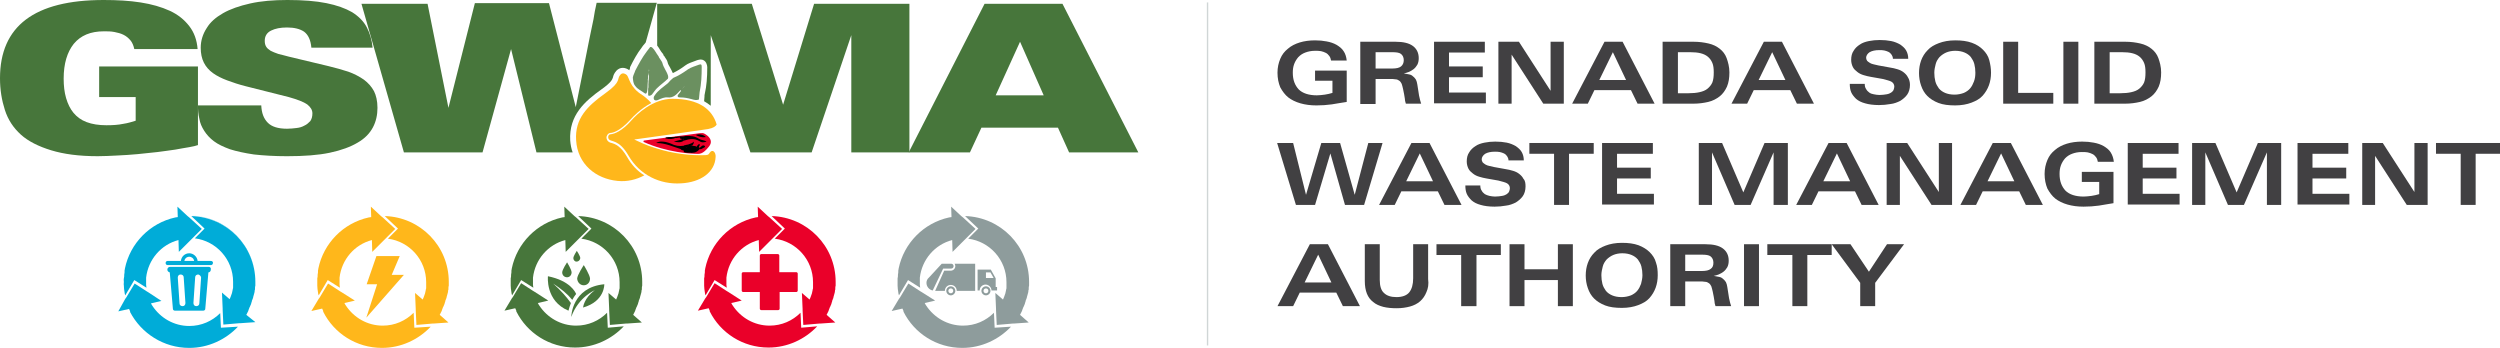<?xml version="1.0" encoding="utf-8"?>
<!-- Generator: Adobe Illustrator 26.4.1, SVG Export Plug-In . SVG Version: 6.00 Build 0)  -->
<svg version="1.1" xmlns="http://www.w3.org/2000/svg" xmlns:xlink="http://www.w3.org/1999/xlink" x="0px" y="0px"
	 viewBox="0 0 718.6 100" style="enable-background:new 0 0 718.6 100;" xml:space="preserve">
<style type="text/css">
	.st0{fill:#47763B;}
	.st1{fill:#EA0029;}
	.st2{fill:#6B9060;}
	.st3{fill:#FFB71B;}
	.st4{fill:#00ACD8;}
	.st5{fill:#8E9C9C;}
	.st6{fill:#414042;}
	.st7{fill:#D0D6D6;}
	.st8{fill:#FFFFFF;}
</style>
<g id="Layer_1">
	<g>
		<g>
			<g>
				<path class="st0" d="M54.4,42.3c-1.1,0.2-2.5,0.4-4,0.7c-1.6,0.2-3.3,0.5-5.1,0.7c-1.9,0.2-3.8,0.4-5.7,0.6
					c-2,0.2-3.9,0.3-5.9,0.4c-2,0.1-3.8,0.2-5.6,0.2c-5.4,0-9.8-0.6-13.4-1.7S8.1,40.6,6,38.7c-2.2-2-3.7-4.3-4.6-7.1S0,25.8,0,22.5
					C0,7.5,9.9,0,29.8,0c3.9,0,7.4,0.2,10.6,0.7c3.2,0.5,6,1.3,8.4,2.4c2.4,1.1,4.2,2.6,5.6,4.4c1.4,1.8,2.2,4,2.4,6.6H38.6
					c-0.2-1-0.6-1.9-1.1-2.5c-0.6-0.7-1.2-1.2-2-1.6c-0.8-0.4-1.6-0.6-2.6-0.8c-1-0.2-2-0.2-3-0.2c-3.9,0-6.7,1.2-8.7,3.6
					c-1.9,2.4-2.9,5.7-2.9,10c0,2,0.2,3.9,0.7,5.6c0.5,1.7,1.2,3.1,2.1,4.2c1,1.2,2.2,2.1,3.8,2.7c1.6,0.6,3.5,0.9,5.7,0.9
					c1.8,0,3.4-0.1,4.8-0.4c1.4-0.2,2.6-0.6,3.6-0.9v-6.8H28.5v-8.8h28.4v22.6C56.4,41.9,55.5,42.1,54.4,42.3z"/>
				<path class="st0" d="M108.5,31c0,2-0.4,3.9-1.3,5.6c-0.9,1.7-2.3,3.2-4.4,4.4c-2,1.2-4.7,2.2-8,2.9s-7.4,1-12.3,1
					c-3.6,0-6.8-0.2-9.5-0.5c-2.7-0.4-5-0.9-6.9-1.5c-1.9-0.7-3.4-1.4-4.6-2.3c-1.2-0.9-2.1-1.9-2.8-3c-0.7-1.1-1.2-2.2-1.4-3.5
					c-0.3-1.2-0.4-2.5-0.4-3.8h18.2c0.1,2.2,0.7,3.8,1.9,5c1.1,1.1,2.9,1.7,5.5,1.7c0.9,0,1.9-0.1,2.7-0.2c0.9-0.1,1.6-0.3,2.3-0.7
					c0.7-0.3,1.2-0.8,1.7-1.3c0.4-0.6,0.6-1.3,0.6-2.2c0-1-0.5-1.8-1.5-2.6c-1-0.7-2.8-1.4-5.3-2.1l-12.3-3.1
					c-2-0.5-3.8-1.1-5.4-1.7c-1.6-0.6-3-1.3-4.1-2.1c-1.1-0.8-2-1.8-2.6-3c-0.6-1.2-0.9-2.6-0.9-4.3c0-2,0.6-3.9,1.7-5.6
					C60.4,6.4,62,5,64.1,3.8c2.1-1.2,4.7-2.1,7.8-2.8c3.1-0.7,6.7-1,10.7-1c4.5,0,8.2,0.3,11.2,0.9c3,0.6,5.5,1.5,7.4,2.6
					c1.9,1.2,3.3,2.6,4.2,4.3c0.9,1.7,1.5,3.7,1.7,5.9H89.5c-0.2-2.2-0.9-3.7-2.1-4.6c-1.2-0.8-2.8-1.2-4.9-1.2
					c-1.9,0-3.4,0.3-4.6,0.9c-1.2,0.6-1.8,1.6-1.8,2.9c0,0.7,0.1,1.2,0.4,1.7c0.3,0.5,0.7,0.8,1.3,1.2c0.6,0.3,1.3,0.6,2.2,0.9
					c0.9,0.2,1.9,0.5,3.1,0.8l11.3,2.7c2,0.5,3.9,1,5.7,1.6c1.7,0.6,3.2,1.4,4.5,2.3c1.2,0.9,2.2,2,2.9,3.3
					C108.1,27.4,108.5,29,108.5,31z"/>
				<path class="st0" d="M307.3,43.8l-3.2-7.1h-22l-3.3,7.1h-17.6L283,1.1h22.4l21.8,42.7H307.3z M293.2,12l-7,15.4H300L293.2,12z"
					/>
				<g>
					<path class="st1" d="M185.1,40.4l15.9-2.1c0.3,0,0.8-0.1,1.2,0c0.4,0.1,3.3,1.7,1.6,3.8c-1.8,2.3-2.7,2.2-4.1,2.1
						c0,0,0,0-0.1,0c-0.5,0-7.8-0.3-14.6-3.4C184.9,40.7,185,40.4,185.1,40.4z"/>
					<path d="M196.5,43.7c0.1-0.2,0.2-0.4-0.2-0.5c-0.3,0-0.4-0.1-0.6-0.3c0.3-0.4,0.8-0.2,1.2-0.2c0.6,0.1,1.1,0.1,1.6-0.2
						c-0.1,0.1,0-0.1,0.1,0c0,0.1,0.2,0,0.1,0c-0.2-0.1-0.4,0.1-0.6,0.2c-0.3,0-0.6,0.1-0.8-0.2c0.2-0.8,0.7-1,1.6-0.7
						c0.4,0.3,0.9,0,1.3,0.4c0.2,0.1,0.2,0.3,0.1,0.5c-0.2,0.6-0.7,0.8-1.2,1c-0.2,0.1-0.2,0.1-0.2,0.2
						C198.1,43.9,197.3,44,196.5,43.7z"/>
					<path d="M198.9,43.9c-0.2-0.1-0.3-0.2-0.5-0.3c0.8,0,1.3-0.4,1.8-1c0.2-0.3,0.4-0.7,0.7-0.2l0,0c0.1,0.1,0.3,0.2,0.2,0.4
						c-0.3,0.5-0.8,0.8-1.3,1C199.5,43.9,199.2,43.9,198.9,43.9z"/>
					<path d="M197.4,42.5c0.3,0,0.6,0,0.9,0c0.2-0.1,0.5-0.2,0.5,0.2c-1,0.6-2,0.1-3,0.2c-2.3-0.7-4.5-1.8-7.2-1.8
						c1-0.6,1.9-0.4,2.7-0.3c0.5,0.1,1.1,0.3,1.6,0.5c1.1,0.6,2.4,0.8,3.6,0.6C197,41.7,197.2,42.1,197.4,42.5z"/>
					<path d="M197,39.1c1.4-0.1,2.7,0,3.9,0.8c0.6,0.4,1.4,0.3,2.2,0.8c-0.8,0.3-1.5,0.3-2-0.1c-1.5-0.9-2.9-0.7-4.4-0.2
						c-0.2-0.1-0.3-0.2-0.3-0.4C196.2,39.5,196.4,39.2,197,39.1z"/>
					<path d="M202.9,39.4c-1.1,0.2-2-0.1-2.9-0.6C200.9,38.4,202.3,38.7,202.9,39.4z"/>
					<path d="M197.4,42.5c-0.3-0.2-0.5-0.6-0.9-0.5c0.5-0.5,1.2-0.3,1.7-0.6c0.4-0.2,0.8-0.2,1.2-0.7c0.1,0.6-0.2,0.8-0.4,1.1
						C198.4,41.9,197.6,41.6,197.4,42.5z"/>
					<path d="M191.4,39.5c0.3,0,0.5-0.1,0.8-0.1c0.5,0,1.1,0,1.6,0c0.2,0,0.5-0.3,0.5,0.2c-0.9,0.4-1.9,0.5-2.9,0.2
						C191.1,39.8,191.3,39.7,191.4,39.5z"/>
					<path d="M196.4,40c0.1,0.1,0.1,0.3,0.2,0.4c-0.9,0.7-1.9,0.5-2.9,0.3c0.7-0.2,1.4-0.4,2.2-0.6C196.1,40.1,196.2,39.9,196.4,40z
						"/>
					<path d="M201.1,42.9c-0.1-0.1-0.1-0.3-0.2-0.4c0.4,0,0.6-0.4,0.9-0.6c0.3-0.1,0.6-0.2,0.8,0.1c0.2,0.3-0.2,0.4-0.4,0.5
						C201.9,42.7,201.6,42.9,201.1,42.9z"/>
					<path d="M196.4,40c-0.2,0.1-0.4,0.1-0.5,0.2c0.1-0.2,0.1-0.3-0.1-0.3c-0.2,0-0.4-0.1-0.4-0.4c-0.1-0.2,0.1-0.2,0.2-0.3
						c0.5,0,1,0,1.4,0C196.5,39.3,196.5,39.7,196.4,40z"/>
					<path d="M200.9,42.5c-0.3-0.2-0.5,0-0.7,0.2c0-0.2,0-0.3,0-0.5c0.1-0.1,0.1-0.2,0.2-0.3c0.2-0.2,0.4-0.6,0.7-0.4
						c0.3,0.2-0.2,0.4-0.2,0.6C200.9,42.3,200.9,42.4,200.9,42.5z"/>
					<path d="M195.6,39.2c-0.1,0.1-0.1,0.2-0.2,0.3c-0.4,0.1-0.7,0.1-1.1,0.2c-0.1-0.2-0.3-0.2-0.5-0.2
						C194.3,39.2,195,39.3,195.6,39.2z"/>
					<path d="M198.8,42.7c-0.1-0.2-0.3-0.2-0.5-0.2c0.2-0.1,0.3-0.2,0.5-0.2c0.2-0.1,0.5-0.3,0.6,0.1
						C199.3,42.7,199,42.7,198.8,42.7z"/>
				</g>
				<path class="st2" d="M187.4,13.6c0.8,0.7,1.2,1.7,1.9,2.6c0.1,0.3,0.2,0.5,0.4,0.7c0.2,0.4,0.6,0.8,0.7,1.2
					c0.3,1.3,1.2,2.3,1.6,3.6c0.1,0.3,0.1,0.6,0,0.9c-1,1-2.2,1.8-3.2,2.8c-0.5,0.5-0.8,1-1.2,1.5c-0.2,0.3-0.4,0.5-0.8,0.6
					c-0.4,0.1-0.5,0-0.5-0.4c0-0.5,0-1.1,0-1.6c0.2-0.5,0-1.1,0.1-1.6c0-0.4,0-0.8,0.1-1.2c0.2-0.9-0.2-1.8,0.1-2.5
					c0-0.3-0.2-0.1-0.1-0.2c0,0,0,0,0,0.1c0,0.6,0,1.2-0.2,1.7c0,0.2,0,0.5,0,0.7c-0.2,0.3,0,0.7-0.1,1.1c-0.1,0.9,0,1.8-0.2,2.7
					c-0.1,0.5-0.3,0.8-0.7,0.5c-0.9-0.7-2-1.1-2.7-2.1c-0.6-0.7-0.6-1.5-0.7-2.4c0.1-0.7,0.5-1.3,0.7-2c1-1.9,2-3.8,3.3-5.5
					c0.3-0.4,0.6-0.8,1-1.3C187,13.5,187.2,13.5,187.4,13.6z"/>
				<path class="st2" d="M193.5,22.4c1.5-0.6,2.9-1.5,4.3-2.5c0.9-0.6,2.1-0.9,3.1-1.3c0.6-0.2,0.8-0.1,0.8,0.6
					c0,2.5-0.1,4.9-0.6,7.3c-0.1,0.7-0.1,1.4-0.2,2.1c-0.7,0.3-1.4,0.1-2.1-0.1c-1.1-0.3-2.1-0.5-3.3-0.5c-0.3,0-0.6,0-0.7-0.3
					c-0.1-0.3,0.1-0.5,0.3-0.7c0.2-0.2,0.4-0.5,0.6-0.8c0-0.2,0.1-0.5,0.3-0.6c0.3-0.3,0.6-0.5,0.8-0.9c-0.2,0.3-0.4,0.5-0.7,0.8
					c-0.2,0.2-0.3,0.5-0.6,0.5c-1,1.1-1.9,2.2-3.6,2c-0.9-0.1-1.8,0.3-2.7,0.7c-0.4,0.2-0.9,0.3-1.2-0.1c-0.2-0.4-0.1-0.8,0.2-1.2
					c1-1.5,2.5-2.4,3.8-3.5C192.4,23.4,192.9,22.9,193.5,22.4z"/>
				<path class="st3" d="M204,43.9c-0.4,0.7-0.6,0.6-1.3,0.7c-0.1,0-0.3,0-0.3,0c-3.7,0.1-8.7-0.3-14.2-2.1
					c-2.6-0.8-4.2-1.6-5.9-2.4c0,0,18.1-2.5,21.2-3c1.6-0.3,2.2-0.8,2.5-1.3c-1.3-4.5-5.3-7.4-12.7-7.4c-5.7,0-10.3,4.5-11.8,6.2
					c-2.7,3.1-4.9,3.9-6,4c-0.6,0-0.9,0.8-0.5,1.4c0.6,0.9,2.9-0.1,5.7,4.8c3.2,5.5,9,8.3,15.1,7.9c5.5-0.3,9.7-3.1,9.9-7.6
					C205.8,43.8,204.8,42.7,204,43.9z"/>
				<g>
					<path class="st0" d="M234,1.1l-8.9,29l-9-29h-27.2v12c0.3,0.4,0.6,0.8,0.8,1.2c0.2,0.4,0.5,0.7,0.7,1l0.2,0.2l0.1,0.3
						c0,0,0,0.1,0.1,0.2l0.2,0.2l0.1,0.2c0,0,0.1,0.2,0.2,0.3c0.2,0.3,0.5,0.7,0.6,1.2c0.1,0.5,0.4,1,0.7,1.5c0.3,0.5,0.5,1,0.8,1.6
						c1.3-0.6,2.4-1.3,3.6-2.2c0.8-0.6,1.8-0.9,2.6-1.2c0.3-0.1,0.6-0.2,0.8-0.3c0.4-0.1,0.7-0.2,1-0.2c0.7,0,1.3,0.4,1.6,1
						c0.2,0.4,0.3,0.9,0.3,1.2c0,3-0.2,5.4-0.7,7.6c-0.1,0.3-0.1,0.6-0.1,0.9c0,0.4-0.1,0.8-0.1,1.2l0,0.1c0.7,0.4,1.3,0.8,1.9,1.3
						V10.1l11.4,33.7h17.6l11.4-33.7v33.7h16.7V1.1H234z"/>
				</g>
				<path class="st3" d="M180.3,45.2c-1.9-3.3-3.5-3.8-4.5-4.1c-0.5-0.1-0.9-0.3-1.2-0.7c-0.3-0.5-0.4-1-0.1-1.5
					c0.2-0.4,0.6-0.7,1-0.7c0.6,0,2.7-0.5,5.7-3.8c0.8-0.9,3-3.2,6-4.8c-1-1.1-2-1.9-2.6-2.3c-3.6-2.2-3.7-4.9-4.4-5.7
					c-0.4-0.4-1.2-0.8-1.8-0.2c-1.3,1.3,0.5,1.9-4.4,5.4c-5.2,3.7-8.8,7.3-8.4,13.5c0.4,6.9,5.7,11.1,11.9,11.7
					c2.8,0.3,5.5-0.4,7.7-1.6C183.1,49.1,181.5,47.3,180.3,45.2z"/>
				<path class="st0" d="M163.9,40.4c-0.4-7.3,4.2-11.3,9.1-14.8c2.8-2,3-2.8,3.2-3.4c0.1-0.5,0.3-1.1,1-1.9
					c0.5-0.5,1.1-0.8,1.8-0.8c0.7,0,1.4,0.3,1.9,0.7c0,0,0-0.1,0-0.1c0.1-0.2,0.2-0.4,0.2-0.6l0-0.1l0-0.1c1-2,2-3.9,3.4-5.7
					c0.2-0.3,0.4-0.6,0.7-0.9l0.4-0.5l3.2-11.4h-17.3c-0.4,1.7-0.7,3.3-0.9,4.7c-0.3,1.4-0.6,3-1,4.8c-0.4,1.8-0.7,3.6-1.1,5.5
					c-0.9,4.4-1.9,9.4-3,15l-7.7-29.9h-21.3L128.9,31l-6-29.9h-19l12.2,42.7h22.6l8.2-29.7l7.3,29.7h10.4
					C164.2,42.7,164,41.6,163.9,40.4z"/>
			</g>
			<g>
				<g>
					<g>
						<path class="st4" d="M60,76.7H48.9c-0.4,0-0.8,0.3-0.8,0.8c0,0.4,0.3,0.7,0.7,0.8c0,0,0.9,10.2,0.9,10.5
							c0,0.3,0.3,0.5,0.6,0.5s7.8,0,8.1,0s0.6-0.2,0.6-0.5c0-0.3,0.9-10.5,0.9-10.5c0.4,0,0.7-0.4,0.7-0.8
							C60.7,77,60.4,76.7,60,76.7z M52.5,88c-0.5,0-0.9-0.3-0.9-0.8l-0.5-7.4c0-0.5,0.3-0.9,0.8-0.9c0.5,0,0.9,0.3,0.9,0.8l0.5,7.4
							C53.3,87.6,53,88,52.5,88z M57.8,79.8l-0.5,7.4c0,0.5-0.4,0.8-0.9,0.8c-0.5,0-0.8-0.4-0.8-0.9l0.5-7.4c0-0.5,0.4-0.8,0.9-0.8
							C57.4,79,57.8,79.4,57.8,79.8z M60.6,75h-3.8c-0.1-1.2-1.2-2.2-2.4-2.2c-1.3,0-2.3,1-2.4,2.2h-3.8c-0.4,0-0.6,0.3-0.6,0.6
							c0,0.4,0.3,0.6,0.6,0.6h12.4c0.4,0,0.6-0.3,0.6-0.6C61.3,75.3,61,75,60.6,75z M54.4,73.8c0.7,0,1.3,0.5,1.4,1.2H53
							C53.1,74.3,53.7,73.8,54.4,73.8z"/>
					</g>
					<path class="st4" d="M41.8,81C41.8,81,41.8,81,41.8,81c0-0.2,0-0.4,0-0.6C41.8,80.6,41.8,80.8,41.8,81z"/>
					<path class="st4" d="M35.4,81.1c0,0.3,0,0.6,0,0.9C35.5,81.7,35.4,81.4,35.4,81.1C35.4,81,35.4,81,35.4,81.1z"/>
					<path class="st4" d="M35.7,84c-0.1-0.6-0.2-1.2-0.2-1.9C35.5,82.7,35.6,83.3,35.7,84z"/>
					<path class="st4" d="M54.4,93.6c-4.4,0-8.3-2.3-10.6-5.7l0,0C46.1,91.3,50,93.6,54.4,93.6c3.5,0,6.6-1.4,8.9-3.7l0,0
						C61,92.2,57.9,93.6,54.4,93.6z"/>
					<path class="st4" d="M35.4,81C35.4,81,35.4,81,35.4,81c0-0.3,0-0.6,0-0.9C35.5,80.4,35.4,80.7,35.4,81z"/>
					<path class="st4" d="M41.9,81.9c0,0.3,0,0.5,0.1,0.8l0,0C41.9,82.5,41.9,82.2,41.9,81.9z"/>
					<path class="st4" d="M41.8,81.1c0,0.3,0,0.6,0,0.8C41.8,81.6,41.8,81.3,41.8,81.1C41.8,81,41.8,81,41.8,81.1z"/>
					<polygon class="st4" points="35.9,84.9 35.9,84.9 35.8,84.9 					"/>
					<path class="st4" d="M67,81.1C67,81,67,81,67,81.1C67,81.1,67,81.1,67,81.1C67,81.1,67,81.1,67,81.1z"/>
					<path class="st4" d="M73.4,81C73.4,81,73.4,81,73.4,81c0-10.3-8.2-18.7-18.4-19l0,0C65.2,62.4,73.4,70.8,73.4,81z"/>
					<g>
						<path class="st4" d="M63.5,94.2L63.3,90c-2.3,2.3-5.4,3.7-8.9,3.7c-4.4,0-8.3-2.3-10.6-5.8c-0.1-0.2-0.3-0.4-0.4-0.7l3-0.7
							L42.6,84l-0.5-0.3l-3.4-2.2l-2.4,4l-0.3,0.4L34,89.5l3.1-0.7c0.1,0.2,0.2,0.4,0.3,0.7l0,0c0,0,0,0.1,0,0.1c0,0,0,0.1,0,0.1
							c0,0,0,0,0,0C40.6,95.8,47,100,54.4,100c5.5,0,10.5-2.4,14-6.1L63.5,94.2z"/>
						<path class="st4" d="M54.4,62.5l-0.5-0.4L51,59.4l0.1,3c-0.2,0-0.5,0.1-0.7,0.1l0,0c-7.3,1.6-13,7.4-14.5,14.7
							c0,0,0,0.1,0,0.1c-0.1,0.3-0.1,0.5-0.1,0.8c0,0.1,0,0.1,0,0.2c0,0.2-0.1,0.5-0.1,0.7c0,0.1,0,0.1,0,0.2c0,0.2,0,0.5-0.1,0.8
							c0,0.1,0,0.1,0,0.2c0,0.3,0,0.6,0,0.9c0,0.3,0,0.6,0,0.9c0,0,0,0.1,0,0.1c0,0.6,0.1,1.3,0.2,1.9c0,0,0,0,0,0
							c0,0.3,0.1,0.6,0.2,0.9c0,0,0,0,0,0l2.6-4.4l3.5,2.2c0-0.3-0.1-0.5-0.1-0.8c0,0,0,0,0,0c0-0.3,0-0.6,0-0.8c0,0,0,0,0,0
							c0,0,0,0,0,0c0-0.2,0-0.4,0-0.6c0,0,0-0.1,0-0.1c0-0.2,0-0.3,0-0.5c0,0,0-0.1,0-0.1c0.6-5.2,4.3-9.5,9.3-10.8l0.1,3.4l3.3-3.3
							l0.5-0.5l2.8-2.8L54.4,62.5z"/>
						<path class="st4" d="M70.8,90.5c0.2-0.4,0.4-0.8,0.6-1.2c0,0,0-0.1,0-0.1c0.1-0.2,0.1-0.3,0.2-0.5c0-0.1,0.1-0.2,0.1-0.3
							c0.1-0.1,0.1-0.2,0.2-0.4c0.1-0.2,0.2-0.5,0.3-0.7c0,0,0-0.1,0-0.1c0.1-0.2,0.1-0.4,0.2-0.6c0,0,0-0.1,0-0.1
							c0.1-0.2,0.1-0.4,0.2-0.5c0-0.1,0-0.2,0.1-0.2c0-0.2,0.1-0.3,0.1-0.5c0.1-0.2,0.1-0.5,0.2-0.7c0-0.1,0-0.2,0.1-0.3
							c0-0.2,0.1-0.4,0.1-0.6c0-0.2,0-0.3,0.1-0.5c0-0.1,0-0.2,0-0.3c0-0.3,0-0.5,0.1-0.8c0-0.1,0-0.1,0-0.2c0-0.3,0-0.6,0-0.9
							c0-10.3-8.2-18.6-18.4-18.9l3.8,3.6L56,68.5c6.2,0.8,11,6.1,11,12.5c0,0,0,0,0,0c0,0,0,0,0,0c0,0,0,0,0,0c0,0.2,0,0.4,0,0.6
							c0,0.1,0,0.2,0,0.3c0,0.1,0,0.2,0,0.2c0,0.1,0,0.3,0,0.4c0,0,0,0.1,0,0.1c0,0.2,0,0.3-0.1,0.5c0,0,0,0,0,0.1
							c-0.1,0.7-0.3,1.4-0.6,2.1l0,0c-0.1,0.2-0.2,0.5-0.3,0.7l-2.2-1.9l0.2,4.6l0,0.4l0.2,4.2l4.6-0.4l0.3,0l4.3-0.3L70.8,90.5z"/>
					</g>
				</g>
				<g>
					<g transform="translate(0,-952.362)">
						<path class="st1" d="M218.4,1025.8v4.8h-4.8c-0.2,0-0.4,0.2-0.4,0.4v4.9c0,0.2,0.2,0.4,0.4,0.4h4.8v4.8c0,0.2,0.2,0.4,0.4,0.4
							h4.9c0.2,0,0.4-0.2,0.4-0.4v-4.8h4.8c0.2,0,0.4-0.2,0.4-0.4v-4.9c0-0.2-0.2-0.4-0.4-0.4H224v-4.8c0-0.2-0.2-0.4-0.4-0.4h-4.9
							C218.5,1025.5,218.4,1025.7,218.4,1025.8L218.4,1025.8z"/>
					</g>
					<g>
						<path class="st1" d="M230.3,94.2l-0.2-4.3c-2.3,2.3-5.4,3.7-8.9,3.7c-4.4,0-8.3-2.3-10.6-5.8c-0.1-0.2-0.3-0.4-0.4-0.7l3-0.7
							l-3.9-2.5l-0.5-0.3l-3.4-2.2l-2.4,4l-0.3,0.4l-2.1,3.5l3.1-0.7c0.1,0.2,0.2,0.4,0.3,0.7l0,0c0,0,0,0.1,0,0.1c0,0,0,0.1,0,0.1
							c0,0,0,0,0,0c3.1,6.2,9.5,10.4,16.9,10.4c5.5,0,10.5-2.4,14-6.1L230.3,94.2z"/>
						<path class="st1" d="M221.2,62.5l-0.5-0.4l-2.9-2.7l0.1,3c-0.2,0-0.5,0.1-0.7,0.1l0,0c-7.3,1.6-13,7.4-14.5,14.7
							c0,0,0,0.1,0,0.1c-0.1,0.3-0.1,0.5-0.1,0.8c0,0.1,0,0.1,0,0.2c0,0.2-0.1,0.5-0.1,0.7c0,0.1,0,0.1,0,0.2c0,0.2,0,0.5-0.1,0.8
							c0,0.1,0,0.1,0,0.2c0,0.3,0,0.6,0,0.9c0,0.3,0,0.6,0,0.9c0,0,0,0.1,0,0.1c0,0.6,0.1,1.3,0.2,1.9c0,0,0,0,0,0
							c0,0.3,0.1,0.6,0.2,0.9c0,0,0,0,0,0l2.6-4.4l3.5,2.2c0-0.3-0.1-0.5-0.1-0.8c0,0,0,0,0,0c0-0.3,0-0.6,0-0.8c0,0,0,0,0,0
							c0,0,0,0,0,0c0-0.2,0-0.4,0-0.6c0,0,0-0.1,0-0.1c0-0.2,0-0.3,0-0.5c0,0,0-0.1,0-0.1c0.6-5.2,4.3-9.5,9.3-10.8l0.1,3.4l3.3-3.3
							l0.5-0.5l2.8-2.8L221.2,62.5z"/>
						<path class="st1" d="M237.6,90.5c0.2-0.4,0.4-0.8,0.6-1.2c0,0,0-0.1,0-0.1c0.1-0.2,0.1-0.3,0.2-0.5c0-0.1,0.1-0.2,0.1-0.3
							c0.1-0.1,0.1-0.2,0.2-0.4c0.1-0.2,0.2-0.5,0.3-0.7c0,0,0-0.1,0-0.1c0.1-0.2,0.1-0.4,0.2-0.6c0,0,0-0.1,0-0.1
							c0.1-0.2,0.1-0.4,0.2-0.5c0-0.1,0-0.2,0.1-0.2c0-0.2,0.1-0.3,0.1-0.5c0.1-0.2,0.1-0.5,0.2-0.7c0-0.1,0-0.2,0.1-0.3
							c0-0.2,0.1-0.4,0.1-0.6c0-0.2,0-0.3,0.1-0.5c0-0.1,0-0.2,0-0.3c0-0.3,0-0.5,0.1-0.8c0-0.1,0-0.1,0-0.2c0-0.3,0-0.6,0-0.9
							c0-10.3-8.2-18.6-18.4-18.9l3.8,3.6l-2.9,2.9c6.2,0.8,11,6.1,11,12.5c0,0,0,0,0,0c0,0,0,0,0,0c0,0,0,0,0,0c0,0.2,0,0.4,0,0.6
							c0,0.1,0,0.2,0,0.3c0,0.1,0,0.2,0,0.2c0,0.1,0,0.3,0,0.4c0,0,0,0.1,0,0.1c0,0.2,0,0.3-0.1,0.5c0,0,0,0,0,0.1
							c-0.1,0.7-0.3,1.4-0.6,2.1l0,0c-0.1,0.2-0.2,0.5-0.3,0.7l-2.2-1.9l0.2,4.6l0,0.4l0.2,4.2l4.6-0.4l0.3,0l4.3-0.3L237.6,90.5z"
							/>
					</g>
				</g>
				<g>
					<polygon class="st3" points="108.2,73.6 114.9,73.6 112.6,79 116.1,79 105.3,91.3 108.4,81.7 105.4,81.7 					"/>
					<g>
						<path class="st3" d="M119.1,94.2l-0.2-4.3c-2.3,2.3-5.4,3.7-8.9,3.7c-4.4,0-8.3-2.3-10.6-5.8c-0.1-0.2-0.3-0.4-0.4-0.7l3-0.7
							L98.2,84l-0.5-0.3l-3.4-2.2l-2.4,4l-0.3,0.4l-2.1,3.5l3.1-0.7c0.1,0.2,0.2,0.4,0.3,0.7l0,0c0,0,0,0.1,0,0.1c0,0,0,0.1,0,0.1
							c0,0,0,0,0,0c3.1,6.2,9.5,10.4,16.9,10.4c5.5,0,10.5-2.4,14-6.1L119.1,94.2z"/>
						<path class="st3" d="M110,62.5l-0.5-0.4l-2.9-2.7l0.1,3c-0.2,0-0.5,0.1-0.7,0.1l0,0c-7.3,1.6-13,7.4-14.5,14.7
							c0,0,0,0.1,0,0.1c-0.1,0.3-0.1,0.5-0.1,0.8c0,0.1,0,0.1,0,0.2c0,0.2-0.1,0.5-0.1,0.7c0,0.1,0,0.1,0,0.2c0,0.2,0,0.5-0.1,0.8
							c0,0.1,0,0.1,0,0.2c0,0.3,0,0.6,0,0.9c0,0.3,0,0.6,0,0.9c0,0,0,0.1,0,0.1c0,0.6,0.1,1.3,0.2,1.9c0,0,0,0,0,0
							c0,0.3,0.1,0.6,0.2,0.9c0,0,0,0,0,0l2.6-4.4l3.5,2.2c0-0.3-0.1-0.5-0.1-0.8c0,0,0,0,0,0c0-0.3,0-0.6,0-0.8c0,0,0,0,0,0
							c0,0,0,0,0,0c0-0.2,0-0.4,0-0.6c0,0,0-0.1,0-0.1c0-0.2,0-0.3,0-0.5c0,0,0-0.1,0-0.1c0.6-5.2,4.3-9.5,9.3-10.8l0.1,3.4l3.3-3.3
							l0.5-0.5l2.8-2.8L110,62.5z"/>
						<path class="st3" d="M126.4,90.5c0.2-0.4,0.4-0.8,0.6-1.2c0,0,0-0.1,0-0.1c0.1-0.2,0.1-0.3,0.2-0.5c0-0.1,0.1-0.2,0.1-0.3
							c0.1-0.1,0.1-0.2,0.2-0.4c0.1-0.2,0.2-0.5,0.3-0.7c0,0,0-0.1,0-0.1c0.1-0.2,0.1-0.4,0.2-0.6c0,0,0-0.1,0-0.1
							c0.1-0.2,0.1-0.4,0.2-0.5c0-0.1,0-0.2,0.1-0.2c0-0.2,0.1-0.3,0.1-0.5c0.1-0.2,0.1-0.5,0.2-0.7c0-0.1,0-0.2,0.1-0.3
							c0-0.2,0.1-0.4,0.1-0.6c0-0.2,0-0.3,0.1-0.5c0-0.1,0-0.2,0-0.3c0-0.3,0-0.5,0.1-0.8c0-0.1,0-0.1,0-0.2c0-0.3,0-0.6,0-0.9
							c0-10.3-8.2-18.6-18.4-18.9l3.8,3.6l-2.9,2.9c6.2,0.8,11,6.1,11,12.5c0,0,0,0,0,0c0,0,0,0,0,0c0,0,0,0,0,0c0,0.2,0,0.4,0,0.6
							c0,0.1,0,0.2,0,0.3c0,0.1,0,0.2,0,0.2c0,0.1,0,0.3,0,0.4c0,0,0,0.1,0,0.1c0,0.2,0,0.3-0.1,0.5c0,0,0,0,0,0.1
							c-0.1,0.7-0.3,1.4-0.6,2.1l0,0c-0.1,0.2-0.2,0.5-0.3,0.7l-2.2-1.9l0.2,4.6l0,0.4l0.2,4.2l4.6-0.4l0.3,0l4.3-0.3L126.4,90.5z"
							/>
					</g>
				</g>
				<g>
					<path class="st5" d="M266.3,81.3c0,1.1,0.8,2,1.8,2.2l3-6.3h2.3c0.4,0,0.7-0.3,0.7-0.7s-0.3-0.7-0.7-0.7h-1.1h-1.6l-3.7,4l0,0
						C266.5,80.2,266.3,80.8,266.3,81.3z"/>
					<path class="st5" d="M268.8,83.6h2.8c0-1,0.8-1.7,1.7-1.7c1,0,1.7,0.8,1.7,1.7h5.3v-7.8h-5.9c0.1,0.2,0.2,0.5,0.2,0.7
						c0,0.7-0.6,1.3-1.3,1.3h-1.9L268.8,83.6z"/>
					<path class="st5" d="M272,83.6c0,0.7,0.6,1.3,1.3,1.3s1.3-0.6,1.3-1.3s-0.6-1.3-1.3-1.3S272,82.9,272,83.6z M272.6,83.6
						c0-0.4,0.3-0.7,0.7-0.7s0.7,0.3,0.7,0.7s-0.3,0.7-0.7,0.7S272.6,84,272.6,83.6z"/>
					<path class="st5" d="M282.1,83.6c0,0.7,0.6,1.3,1.3,1.3s1.3-0.6,1.3-1.3s-0.6-1.3-1.3-1.3S282.1,82.9,282.1,83.6z M282.7,83.6
						c0-0.4,0.3-0.7,0.7-0.7c0.4,0,0.7,0.3,0.7,0.7s-0.3,0.7-0.7,0.7C283,84.3,282.7,84,282.7,83.6z"/>
					<path class="st5" d="M281,77.6v5.9h0.6c0-1,0.8-1.7,1.7-1.7s1.7,0.8,1.7,1.7h1.6v-1h-0.4v-2.5l-1.4-2.5H281z M283.4,78.3h1.3
						l0.9,1.6h-2.2V78.3z"/>
				</g>
				<g>
					<path class="st5" d="M285.9,94.2l-0.2-4.3c-2.3,2.3-5.4,3.7-8.9,3.7c-4.4,0-8.3-2.3-10.6-5.8c-0.1-0.2-0.3-0.4-0.4-0.7l3-0.7
						L265,84l-0.5-0.3l-3.4-2.2l-2.4,4l-0.3,0.4l-2.1,3.5l3.1-0.7c0.1,0.2,0.2,0.4,0.3,0.7l0,0c0,0,0,0.1,0,0.1c0,0,0,0.1,0,0.1
						c0,0,0,0,0,0c3.1,6.2,9.5,10.4,16.9,10.4c5.5,0,10.5-2.4,14-6.1L285.9,94.2z"/>
					<path class="st5" d="M276.8,62.5l-0.5-0.4l-2.9-2.7l0.1,3c-0.2,0-0.5,0.1-0.7,0.1l0,0c-7.3,1.6-13,7.4-14.5,14.7
						c0,0,0,0.1,0,0.1c-0.1,0.3-0.1,0.5-0.1,0.8c0,0.1,0,0.1,0,0.2c0,0.2-0.1,0.5-0.1,0.7c0,0.1,0,0.1,0,0.2c0,0.2,0,0.5-0.1,0.8
						c0,0.1,0,0.1,0,0.2c0,0.3,0,0.6,0,0.9c0,0.3,0,0.6,0,0.9c0,0,0,0.1,0,0.1c0,0.6,0.1,1.3,0.2,1.9c0,0,0,0,0,0
						c0,0.3,0.1,0.6,0.2,0.9c0,0,0,0,0,0l2.6-4.4l3.5,2.2c0-0.3-0.1-0.5-0.1-0.8c0,0,0,0,0,0c0-0.3,0-0.6,0-0.8c0,0,0,0,0,0
						c0,0,0,0,0,0c0-0.2,0-0.4,0-0.6c0,0,0-0.1,0-0.1c0-0.2,0-0.3,0-0.5c0,0,0-0.1,0-0.1c0.6-5.2,4.3-9.5,9.3-10.8l0.1,3.4l3.3-3.3
						l0.5-0.5l2.8-2.8L276.8,62.5z"/>
					<path class="st5" d="M293.2,90.5c0.2-0.4,0.4-0.8,0.6-1.2c0,0,0-0.1,0-0.1c0.1-0.2,0.1-0.3,0.2-0.5c0-0.1,0.1-0.2,0.1-0.3
						c0.1-0.1,0.1-0.2,0.2-0.4c0.1-0.2,0.2-0.5,0.3-0.7c0,0,0-0.1,0-0.1c0.1-0.2,0.1-0.4,0.2-0.6c0,0,0-0.1,0-0.1
						c0.1-0.2,0.1-0.4,0.2-0.5c0-0.1,0-0.2,0.1-0.2c0-0.2,0.1-0.3,0.1-0.5c0.1-0.2,0.1-0.5,0.2-0.7c0-0.1,0-0.2,0.1-0.3
						c0-0.2,0.1-0.4,0.1-0.6c0-0.2,0-0.3,0.1-0.5c0-0.1,0-0.2,0-0.3c0-0.3,0-0.5,0.1-0.8c0-0.1,0-0.1,0-0.2c0-0.3,0-0.6,0-0.9
						c0-10.3-8.2-18.6-18.4-18.9l3.8,3.6l-2.9,2.9c6.2,0.8,11,6.1,11,12.5c0,0,0,0,0,0c0,0,0,0,0,0c0,0,0,0,0,0c0,0.2,0,0.4,0,0.6
						c0,0.1,0,0.2,0,0.3c0,0.1,0,0.2,0,0.2c0,0.1,0,0.3,0,0.4c0,0,0,0.1,0,0.1c0,0.2,0,0.3-0.1,0.5c0,0,0,0,0,0.1
						c-0.1,0.7-0.3,1.4-0.6,2.1l0,0c-0.1,0.2-0.2,0.5-0.3,0.7l-2.2-1.9l0.2,4.6l0,0.4l0.2,4.2l4.6-0.4l0.3,0l4.3-0.3L293.2,90.5z"/>
				</g>
				<g>
					<g>
						<path class="st0" d="M174.7,94.2l-0.2-4.3c-2.3,2.3-5.4,3.7-8.9,3.7c-4.4,0-8.3-2.3-10.6-5.8c-0.1-0.2-0.3-0.4-0.4-0.7l3-0.7
							l-3.9-2.5l-0.5-0.3l-3.4-2.2l-2.4,4l-0.3,0.4l-2.1,3.5l3.1-0.7c0.1,0.2,0.2,0.4,0.3,0.7l0,0c0,0,0,0.1,0,0.1c0,0,0,0.1,0,0.1
							c0,0,0,0,0,0c3.1,6.2,9.5,10.4,16.9,10.4c5.5,0,10.5-2.4,14-6.1L174.7,94.2z"/>
						<path class="st0" d="M165.6,62.5l-0.5-0.4l-2.9-2.7l0.1,3c-0.2,0-0.5,0.1-0.7,0.1l0,0c-7.3,1.6-13,7.4-14.5,14.7
							c0,0,0,0.1,0,0.1c-0.1,0.3-0.1,0.5-0.1,0.8c0,0.1,0,0.1,0,0.2c0,0.2-0.1,0.5-0.1,0.7c0,0.1,0,0.1,0,0.2c0,0.2,0,0.5-0.1,0.8
							c0,0.1,0,0.1,0,0.2c0,0.3,0,0.6,0,0.9c0,0.3,0,0.6,0,0.9c0,0,0,0.1,0,0.1c0,0.6,0.1,1.3,0.2,1.9c0,0,0,0,0,0
							c0,0.3,0.1,0.6,0.2,0.9c0,0,0,0,0,0l2.6-4.4l3.5,2.2c0-0.3-0.1-0.5-0.1-0.8c0,0,0,0,0,0c0-0.3,0-0.6,0-0.8c0,0,0,0,0,0
							c0,0,0,0,0,0c0-0.2,0-0.4,0-0.6c0,0,0-0.1,0-0.1c0-0.2,0-0.3,0-0.5c0,0,0-0.1,0-0.1c0.6-5.2,4.3-9.5,9.3-10.8l0.1,3.4l3.3-3.3
							l0.5-0.5l2.8-2.8L165.6,62.5z"/>
						<path class="st0" d="M182,90.5c0.2-0.4,0.4-0.8,0.6-1.2c0,0,0-0.1,0-0.1c0.1-0.2,0.1-0.3,0.2-0.5c0-0.1,0.1-0.2,0.1-0.3
							c0.1-0.1,0.1-0.2,0.2-0.4c0.1-0.2,0.2-0.5,0.3-0.7c0,0,0-0.1,0-0.1c0.1-0.2,0.1-0.4,0.2-0.6c0,0,0-0.1,0-0.1
							c0.1-0.2,0.1-0.4,0.2-0.5c0-0.1,0-0.2,0.1-0.2c0-0.2,0.1-0.3,0.1-0.5c0.1-0.2,0.1-0.5,0.2-0.7c0-0.1,0-0.2,0.1-0.3
							c0-0.2,0.1-0.4,0.1-0.6c0-0.2,0-0.3,0.1-0.5c0-0.1,0-0.2,0-0.3c0-0.3,0-0.5,0.1-0.8c0-0.1,0-0.1,0-0.2c0-0.3,0-0.6,0-0.9
							c0-10.3-8.2-18.6-18.4-18.9l3.8,3.6l-2.9,2.9c6.2,0.8,11,6.1,11,12.5c0,0,0,0,0,0c0,0,0,0,0,0c0,0,0,0,0,0c0,0.2,0,0.4,0,0.6
							c0,0.1,0,0.2,0,0.3c0,0.1,0,0.2,0,0.2c0,0.1,0,0.3,0,0.4c0,0,0,0.1,0,0.1c0,0.2,0,0.3-0.1,0.5c0,0,0,0,0,0.1
							c-0.1,0.7-0.3,1.4-0.6,2.1l0,0c-0.1,0.2-0.2,0.5-0.3,0.7l-2.2-1.9l0.2,4.6l0,0.4l0.2,4.2l4.6-0.4l0.3,0l4.3-0.3L182,90.5z"/>
					</g>
					<g>
						<path class="st0" d="M171,83.4c-3.2,2.3-3.4,5-3.4,5c6.3-1.8,6.1-6.7,6.1-6.7c-9.4,0.9-9.5,9.4-9.5,9.4
							C166.3,85.3,171,83.4,171,83.4z"/>
						<path class="st0" d="M164.5,86.2C164.5,86.2,164.5,86.2,164.5,86.2c0.3-0.6,0.7-1.2,1.1-1.7c-0.2-0.5-1.7-3.8-8.1-5.1
							c0,0-0.8,7.1,5.9,9.9c0.2-0.7,0.4-1.5,0.7-2.2c-1.3-1.8-2.8-3.5-5.1-5.6C161.4,83.1,163,84.4,164.5,86.2z"/>
						<path class="st0" d="M164.3,78.3c0-0.8-1.3-2.9-1.3-2.9s-1.4,2.1-1.4,2.9c0,0.8,0.6,1.4,1.4,1.4S164.3,79,164.3,78.3z"/>
						<path class="st0" d="M166.8,74.2c0-0.6-1-2.1-1-2.1s-1,1.5-1,2.1c0,0.5,0.4,1,0.9,1C166.3,75.2,166.7,74.8,166.8,74.2
							C166.8,74.3,166.8,74.2,166.8,74.2z"/>
						<path class="st0" d="M167.8,82c1,0,1.8-0.8,1.8-1.9c0-1-1.8-3.9-1.8-3.9s-1.9,2.9-1.9,3.9C166,81.2,166.8,82,167.8,82z"/>
					</g>
				</g>
			</g>
		</g>
		<g>
			<rect x="346.9" y="0.7" class="st7" width="0.4" height="98.6"/>
		</g>
		<g>
			<g>
				<path class="st6" d="M382.8,30c-1.4,0.2-2.9,0.3-4.4,0.3c-1.7,0-3.2-0.2-4.6-0.6c-1.4-0.4-2.6-1-3.5-1.7s-1.7-1.8-2.3-2.9
					c-0.5-1.2-0.8-2.6-0.8-4.2c0-1.5,0.3-2.8,0.8-4c0.5-1.2,1.2-2.1,2.2-2.9c0.9-0.8,2.1-1.4,3.4-1.8c1.3-0.4,2.8-0.6,4.4-0.6
					c1.2,0,2.3,0.1,3.3,0.3c1.1,0.2,2,0.5,2.9,1c0.8,0.5,1.5,1,2,1.8c0.5,0.7,0.8,1.7,0.9,2.7h-4.5c-0.1-0.5-0.2-0.9-0.5-1.3
					c-0.3-0.4-0.6-0.7-1-0.9c-0.4-0.2-0.9-0.4-1.4-0.5c-0.5-0.1-1.1-0.1-1.7-0.1c-1.1,0-2,0.2-2.8,0.5c-0.8,0.3-1.4,0.7-2,1.3
					c-0.5,0.6-0.9,1.2-1.2,2c-0.3,0.8-0.4,1.6-0.4,2.5c0,2.1,0.6,3.6,1.7,4.8c1.1,1.1,2.9,1.7,5.2,1.7c0.7,0,1.5-0.1,2.3-0.2
					c0.8-0.1,1.5-0.3,2.2-0.5v-3.5h-5v-2.9h9.1v9C385.6,29.5,384.2,29.8,382.8,30z"/>
				<path class="st6" d="M404.1,29.8c-0.2-0.6-0.3-1.1-0.3-1.5c-0.1-0.4-0.1-0.8-0.2-1.2l-0.3-1.5c-0.1-0.6-0.3-1.1-0.4-1.5
					c-0.2-0.4-0.4-0.7-0.7-0.9c-0.3-0.2-0.6-0.4-1.1-0.4c-0.4-0.1-1-0.1-1.7-0.1h-4v7.2H391V12h10.1c2.3,0,3.9,0.4,5,1.2
					c1.1,0.8,1.7,2,1.7,3.5c0,0.7-0.1,1.3-0.4,1.9c-0.3,0.5-0.6,0.9-1.1,1.3c-0.4,0.3-0.9,0.6-1.4,0.8c-0.5,0.2-0.9,0.3-1.4,0.4
					c0.6,0.1,1.1,0.2,1.6,0.3c0.5,0.1,0.8,0.3,1.1,0.6c0.3,0.2,0.6,0.6,0.8,0.9c0.2,0.4,0.3,0.8,0.4,1.4l0.5,3.2
					c0.1,0.5,0.2,0.9,0.3,1.3c0.1,0.4,0.2,0.7,0.3,1H404.1z M403.5,17.3c0-0.8-0.3-1.4-0.8-1.8c-0.5-0.4-1.4-0.5-2.6-0.5h-4.7v4.7
					h4.7c1.3,0,2.1-0.2,2.6-0.6C403.2,18.7,403.5,18.1,403.5,17.3z"/>
				<path class="st6" d="M412.2,29.8V12h14.6v3.1h-10.3v4h9.7v3.1h-9.7v4.4h10.6v3.1H412.2z"/>
				<path class="st6" d="M443.6,29.8l-9.1-14.1v14.1h-3.8V12h5.9l9.1,14.1V12h3.8v17.8H443.6z"/>
				<path class="st6" d="M470.7,29.8l-1.9-3.9h-10.5l-1.9,3.9h-4.5l9.3-17.8h5.2l9.2,17.8H470.7z M463.6,15l-3.9,8h7.7L463.6,15z"/>
				<path class="st6" d="M497.1,20.8c0,1.6-0.2,2.9-0.7,4.1c-0.5,1.1-1.2,2.1-2.1,2.8s-2,1.3-3.3,1.6c-1.3,0.3-2.7,0.5-4.3,0.5h-8.8
					V12h8.9c1.6,0,3,0.2,4.3,0.5c1.3,0.3,2.3,0.8,3.2,1.5c0.9,0.7,1.6,1.6,2,2.7S497.1,19.2,497.1,20.8z M492.6,20.8
					c0-1.1-0.1-2-0.4-2.7c-0.3-0.7-0.7-1.3-1.3-1.8c-0.6-0.5-1.3-0.8-2.1-1c-0.8-0.2-1.8-0.3-3-0.3h-3.5v11.8h3.1
					c1.2,0,2.2-0.1,3.1-0.3c0.9-0.2,1.7-0.5,2.3-1c0.6-0.5,1.1-1.1,1.4-1.8C492.5,22.9,492.6,22,492.6,20.8z"/>
				<path class="st6" d="M516.5,29.8l-1.9-3.9h-10.5l-1.9,3.9h-4.5L507,12h5.2l9.2,17.8H516.5z M509.4,15l-3.9,8h7.7L509.4,15z"/>
				<path class="st6" d="M549,24.4c0,1.1-0.3,2.1-0.8,2.8c-0.5,0.7-1.2,1.3-2,1.8c-0.8,0.4-1.8,0.8-2.8,0.9
					c-1.1,0.2-2.2,0.3-3.3,0.3c-1.6,0-3-0.2-4-0.5c-1.1-0.3-1.9-0.7-2.6-1.3c-0.6-0.6-1.1-1.2-1.4-1.9c-0.3-0.7-0.4-1.5-0.4-2.4h4.3
					c0,0.6,0.1,1.1,0.4,1.5c0.2,0.4,0.5,0.7,0.9,1s0.8,0.4,1.3,0.5c0.5,0.1,1.1,0.2,1.6,0.2c0.8,0,1.5-0.1,2.1-0.2
					c0.6-0.1,1-0.3,1.3-0.5c0.3-0.2,0.6-0.5,0.7-0.8c0.1-0.3,0.2-0.6,0.2-0.9c0-0.6-0.3-1.1-0.8-1.4c-0.5-0.3-1.4-0.5-2.5-0.8
					l-3.4-0.6c-0.7-0.1-1.4-0.3-2.1-0.5c-0.7-0.2-1.3-0.5-1.8-0.9s-1-0.8-1.3-1.4s-0.5-1.3-0.5-2.1c0-1,0.2-1.9,0.7-2.6
					c0.4-0.7,1-1.3,1.8-1.8c0.7-0.5,1.6-0.8,2.6-1c1-0.2,2-0.3,3.1-0.3c1.2,0,2.3,0.1,3.3,0.3c1,0.2,1.9,0.6,2.6,1
					c0.7,0.5,1.3,1,1.7,1.7c0.4,0.7,0.6,1.5,0.6,2.4h-4.4c0-0.5-0.2-0.9-0.4-1.2c-0.2-0.3-0.5-0.6-0.9-0.8c-0.4-0.2-0.8-0.3-1.2-0.4
					c-0.5-0.1-0.9-0.1-1.4-0.1c-1.2,0-2.1,0.2-2.8,0.6c-0.6,0.4-1,1-1,1.6c0,0.3,0.1,0.6,0.3,0.9c0.2,0.2,0.5,0.4,0.8,0.6
					c0.3,0.2,0.7,0.3,1.1,0.4c0.4,0.1,0.8,0.2,1.3,0.3l3.3,0.6c0.8,0.1,1.5,0.3,2.2,0.5c0.7,0.2,1.3,0.5,1.8,0.9
					c0.5,0.4,0.9,0.8,1.2,1.4C548.8,22.8,549,23.6,549,24.4z"/>
				<path class="st6" d="M572.3,20.9c0,1.3-0.2,2.5-0.6,3.6c-0.4,1.1-1,2.1-1.8,3s-1.9,1.5-3.2,2c-1.3,0.5-2.9,0.8-4.7,0.8
					c-1.9,0-3.5-0.2-4.8-0.7c-1.3-0.5-2.4-1.2-3.2-2c-0.8-0.8-1.4-1.8-1.8-3c-0.4-1.1-0.6-2.4-0.6-3.6c0-1.3,0.2-2.5,0.6-3.6
					c0.4-1.1,1-2.1,1.9-3c0.8-0.9,1.9-1.5,3.2-2c1.3-0.5,2.9-0.8,4.7-0.8c1.9,0,3.4,0.2,4.8,0.7s2.4,1.2,3.2,2
					c0.8,0.8,1.5,1.8,1.8,3S572.3,19.6,572.3,20.9z M567.8,20.9c0-0.9-0.1-1.7-0.3-2.5c-0.2-0.8-0.6-1.4-1-2c-0.5-0.6-1.1-1-1.8-1.3
					c-0.7-0.3-1.6-0.5-2.7-0.5c-1,0-1.9,0.2-2.6,0.5c-0.7,0.3-1.4,0.8-1.9,1.3c-0.5,0.6-0.9,1.2-1.1,2c-0.2,0.8-0.4,1.6-0.4,2.5
					c0,0.9,0.1,1.7,0.3,2.5c0.2,0.8,0.6,1.4,1,2c0.5,0.6,1.1,1,1.8,1.3c0.7,0.3,1.6,0.5,2.7,0.5c1,0,1.9-0.2,2.7-0.5
					c0.7-0.3,1.4-0.8,1.8-1.3c0.5-0.6,0.8-1.2,1.1-2C567.7,22.6,567.8,21.8,567.8,20.9z"/>
				<path class="st6" d="M575.8,29.8V12h4.3v14.7h10.1v3.1H575.8z"/>
				<path class="st6" d="M593.1,29.8V12h4.3v17.8H593.1z"/>
				<path class="st6" d="M621.2,20.8c0,1.6-0.2,2.9-0.7,4.1c-0.5,1.1-1.2,2.1-2.1,2.8s-2,1.3-3.3,1.6c-1.3,0.3-2.7,0.5-4.3,0.5H602
					V12h8.9c1.6,0,3,0.2,4.3,0.5c1.3,0.3,2.3,0.8,3.2,1.5c0.9,0.7,1.6,1.6,2,2.7S621.2,19.2,621.2,20.8z M616.7,20.8
					c0-1.1-0.1-2-0.4-2.7c-0.3-0.7-0.7-1.3-1.3-1.8c-0.6-0.5-1.3-0.8-2.1-1s-1.8-0.3-3-0.3h-3.5v11.8h3.1c1.2,0,2.2-0.1,3.1-0.3
					c0.9-0.2,1.7-0.5,2.3-1s1.1-1.1,1.4-1.8C616.6,22.9,616.7,22,616.7,20.8z"/>
			</g>
			<g>
				<path class="st6" d="M392.1,58.9h-5.5l-4.2-14.8l-4.4,14.8h-5.5l-5.4-17.8h4.6l3.7,14.9l4.4-14.9h5.4l4.2,14.9l3.9-14.9h4.1
					L392.1,58.9z"/>
				<path class="st6" d="M415.2,58.9l-1.9-3.9h-10.5l-1.9,3.9h-4.5l9.3-17.8h5.2l9.2,17.8H415.2z M408.1,44.1l-3.9,8h7.7L408.1,44.1
					z"/>
				<path class="st6" d="M438.5,53.6c0,1.1-0.3,2.1-0.8,2.8c-0.5,0.7-1.2,1.3-2,1.8c-0.8,0.4-1.8,0.8-2.8,0.9
					c-1.1,0.2-2.2,0.3-3.3,0.3c-1.6,0-3-0.2-4-0.5c-1.1-0.3-1.9-0.7-2.6-1.3c-0.6-0.6-1.1-1.2-1.4-1.9c-0.3-0.7-0.4-1.5-0.4-2.4h4.3
					c0,0.6,0.1,1.1,0.4,1.5c0.2,0.4,0.5,0.7,0.9,1c0.4,0.2,0.8,0.4,1.3,0.5c0.5,0.1,1.1,0.2,1.6,0.2c0.8,0,1.5-0.1,2.1-0.2
					c0.6-0.1,1-0.3,1.3-0.5c0.3-0.2,0.6-0.5,0.7-0.8c0.1-0.3,0.2-0.6,0.2-0.9c0-0.6-0.3-1.1-0.8-1.4c-0.5-0.3-1.4-0.5-2.5-0.8
					l-3.4-0.6c-0.7-0.1-1.4-0.3-2.1-0.5c-0.7-0.2-1.3-0.5-1.8-0.9s-1-0.8-1.3-1.4s-0.5-1.3-0.5-2.1c0-1,0.2-1.9,0.7-2.6
					c0.4-0.7,1-1.3,1.8-1.8c0.7-0.5,1.6-0.8,2.6-1c1-0.2,2-0.3,3.1-0.3c1.2,0,2.3,0.1,3.3,0.3c1,0.2,1.9,0.6,2.6,1
					c0.7,0.5,1.3,1,1.7,1.7s0.6,1.5,0.6,2.4h-4.4c0-0.5-0.2-0.9-0.4-1.2c-0.2-0.3-0.5-0.6-0.9-0.8c-0.4-0.2-0.8-0.3-1.2-0.4
					c-0.5-0.1-0.9-0.1-1.4-0.1c-1.2,0-2.1,0.2-2.8,0.6c-0.6,0.4-1,1-1,1.6c0,0.3,0.1,0.6,0.3,0.9c0.2,0.2,0.5,0.4,0.8,0.6
					c0.3,0.2,0.7,0.3,1.1,0.4c0.4,0.1,0.8,0.2,1.3,0.3l3.3,0.6c0.8,0.1,1.5,0.3,2.2,0.5s1.3,0.5,1.8,0.9c0.5,0.4,0.9,0.8,1.2,1.4
					C438.4,51.9,438.5,52.7,438.5,53.6z"/>
				<path class="st6" d="M451,44.2v14.7h-4.3V44.2h-7.1v-3.1h18.5v3.1H451z"/>
				<path class="st6" d="M460.5,58.9V41.1h14.6v3.1h-10.3v4h9.7v3.1h-9.7v4.4h10.6v3.1H460.5z"/>
				<path class="st6" d="M509.8,58.9V43.8l-6.6,15.1h-4.6l-6.5-15.1v15.1h-3.8V41.1h6.7l6.1,14.2l6.1-14.2h6.7v17.8H509.8z"/>
				<path class="st6" d="M535.1,58.9l-1.9-3.9h-10.5l-1.9,3.9h-4.5l9.3-17.8h5.2l9.2,17.8H535.1z M528,44.1l-3.9,8h7.7L528,44.1z"/>
				<path class="st6" d="M555.2,58.9l-9.1-14.1v14.1h-3.8V41.1h5.9l9.1,14.1V41.1h3.8v17.8H555.2z"/>
				<path class="st6" d="M582.3,58.9l-1.9-3.9h-10.5l-1.9,3.9h-4.5l9.3-17.8h5.2l9.2,17.8H582.3z M575.2,44.1l-3.9,8h7.7L575.2,44.1
					z"/>
				<path class="st6" d="M603.3,59.1c-1.4,0.2-2.9,0.3-4.4,0.3c-1.7,0-3.2-0.2-4.6-0.6c-1.4-0.4-2.6-1-3.5-1.7s-1.7-1.8-2.3-2.9
					c-0.5-1.2-0.8-2.6-0.8-4.2c0-1.5,0.3-2.8,0.8-4c0.5-1.2,1.2-2.1,2.2-2.9c0.9-0.8,2.1-1.4,3.4-1.8c1.3-0.4,2.8-0.6,4.4-0.6
					c1.2,0,2.3,0.1,3.3,0.3c1.1,0.2,2,0.5,2.9,1c0.8,0.5,1.5,1,2,1.8s0.8,1.7,0.9,2.7H603c-0.1-0.5-0.2-0.9-0.5-1.3s-0.6-0.7-1-0.9
					c-0.4-0.2-0.9-0.4-1.4-0.5c-0.5-0.1-1.1-0.1-1.7-0.1c-1.1,0-2,0.2-2.8,0.5c-0.8,0.3-1.4,0.7-2,1.3c-0.5,0.6-0.9,1.2-1.2,2
					c-0.3,0.8-0.4,1.6-0.4,2.5c0,2.1,0.6,3.6,1.7,4.8c1.1,1.1,2.9,1.7,5.2,1.7c0.7,0,1.5-0.1,2.3-0.2c0.8-0.1,1.5-0.3,2.2-0.5v-3.5
					h-5v-2.9h9.1v9C606.1,58.6,604.7,58.9,603.3,59.1z"/>
				<path class="st6" d="M611.6,58.9V41.1h14.6v3.1h-10.3v4h9.7v3.1h-9.7v4.4h10.6v3.1H611.6z"/>
				<path class="st6" d="M651.6,58.9V43.8l-6.6,15.1h-4.6l-6.5-15.1v15.1h-3.8V41.1h6.7l6.1,14.2l6.1-14.2h6.7v17.8H651.6z"/>
				<path class="st6" d="M660.4,58.9V41.1H675v3.1h-10.3v4h9.7v3.1h-9.7v4.4h10.6v3.1H660.4z"/>
				<path class="st6" d="M691.8,58.9l-9.1-14.1v14.1H679V41.1h5.9l9.1,14.1V41.1h3.8v17.8H691.8z"/>
				<path class="st6" d="M711.6,44.2v14.7h-4.3V44.2h-7.1v-3.1h18.5v3.1H711.6z"/>
			</g>
			<g>
				<path class="st6" d="M386,88l-1.9-3.9h-10.5l-1.9,3.9h-4.5l9.3-17.8h5.2l9.2,17.8H386z M378.9,73.2l-3.9,8h7.7L378.9,73.2z"/>
				<path class="st6" d="M410,84c-0.4,1-1,1.9-1.8,2.6c-0.8,0.7-1.8,1.2-2.9,1.5c-1.1,0.3-2.4,0.5-3.8,0.5c-1.4,0-2.7-0.1-3.9-0.4
					c-1.1-0.3-2.1-0.7-2.9-1.4c-0.8-0.6-1.4-1.4-1.8-2.4c-0.4-1-0.6-2.2-0.6-3.6V70.2h4.3v10.3c0,1.7,0.4,3,1.2,3.7
					c0.8,0.8,2,1.2,3.6,1.2c1.7,0,3-0.5,3.7-1.4c0.7-0.9,1.1-2.2,1.1-4v-9.8h4.3v10C410.7,81.7,410.5,82.9,410,84z"/>
				<path class="st6" d="M424.4,73.3V88H420V73.3h-7.1v-3.1h18.5v3.1H424.4z"/>
				<path class="st6" d="M447.8,88v-7.5h-9.6V88h-4.3V70.2h4.3v7.2h9.6v-7.2h4.3V88H447.8z"/>
				<path class="st6" d="M476.5,79.1c0,1.3-0.2,2.5-0.6,3.6c-0.4,1.1-1,2.1-1.8,3c-0.8,0.9-1.9,1.5-3.2,2c-1.3,0.5-2.9,0.8-4.7,0.8
					c-1.9,0-3.5-0.2-4.8-0.7s-2.4-1.2-3.2-2c-0.8-0.8-1.4-1.8-1.8-3c-0.4-1.1-0.6-2.4-0.6-3.6c0-1.3,0.2-2.5,0.6-3.6
					c0.4-1.1,1-2.1,1.9-3c0.8-0.9,1.9-1.5,3.2-2c1.3-0.5,2.9-0.8,4.7-0.8c1.9,0,3.4,0.2,4.8,0.7c1.3,0.5,2.4,1.2,3.2,2
					c0.8,0.8,1.5,1.8,1.8,3C476.4,76.6,476.5,77.8,476.5,79.1z M472.1,79.1c0-0.9-0.1-1.7-0.3-2.5c-0.2-0.8-0.6-1.4-1-2
					c-0.5-0.6-1.1-1-1.8-1.3c-0.7-0.3-1.6-0.5-2.7-0.5c-1,0-1.9,0.2-2.6,0.5c-0.7,0.3-1.4,0.8-1.9,1.3c-0.5,0.6-0.9,1.2-1.1,2
					c-0.2,0.8-0.4,1.6-0.4,2.5c0,0.9,0.1,1.7,0.3,2.5c0.2,0.8,0.6,1.4,1,2c0.5,0.6,1.1,1,1.8,1.3c0.7,0.3,1.6,0.5,2.7,0.5
					c1,0,1.9-0.2,2.7-0.5c0.7-0.3,1.4-0.8,1.8-1.3c0.5-0.6,0.8-1.2,1.1-2C471.9,80.8,472.1,80,472.1,79.1z"/>
				<path class="st6" d="M493.1,88c-0.2-0.6-0.3-1.1-0.3-1.5c-0.1-0.4-0.1-0.8-0.2-1.2l-0.3-1.5c-0.1-0.6-0.3-1.1-0.4-1.5
					c-0.2-0.4-0.4-0.7-0.7-0.9c-0.3-0.2-0.6-0.4-1.1-0.4c-0.4-0.1-1-0.1-1.7-0.1h-4V88h-4.3V70.2h10.1c2.3,0,3.9,0.4,5,1.2
					c1.1,0.8,1.7,2,1.7,3.5c0,0.7-0.1,1.3-0.4,1.9c-0.3,0.5-0.6,0.9-1.1,1.3c-0.4,0.3-0.9,0.6-1.4,0.8c-0.5,0.2-0.9,0.3-1.4,0.4
					c0.6,0.1,1.1,0.2,1.6,0.3c0.5,0.1,0.8,0.3,1.1,0.6c0.3,0.2,0.6,0.6,0.8,0.9c0.2,0.4,0.3,0.8,0.4,1.4l0.5,3.2
					c0.1,0.5,0.2,0.9,0.3,1.3c0.1,0.4,0.2,0.7,0.3,1H493.1z M492.5,75.5c0-0.8-0.3-1.4-0.8-1.8c-0.5-0.4-1.4-0.5-2.6-0.5h-4.7v4.7
					h4.7c1.3,0,2.1-0.2,2.6-0.6C492.3,76.9,492.5,76.3,492.5,75.5z"/>
				<path class="st6" d="M501.3,88V70.2h4.3V88H501.3z"/>
				<path class="st6" d="M519.5,73.3V88h-4.3V73.3H508v-3.1h18.5v3.1H519.5z"/>
				<path class="st6" d="M539,81.3V88h-4.3v-6.7l-8.2-11.1h5.4l5.3,7.9l5.2-7.9h4.9L539,81.3z"/>
			</g>
		</g>
	</g>
</g>
<g id="Layer_2">
</g>
</svg>
